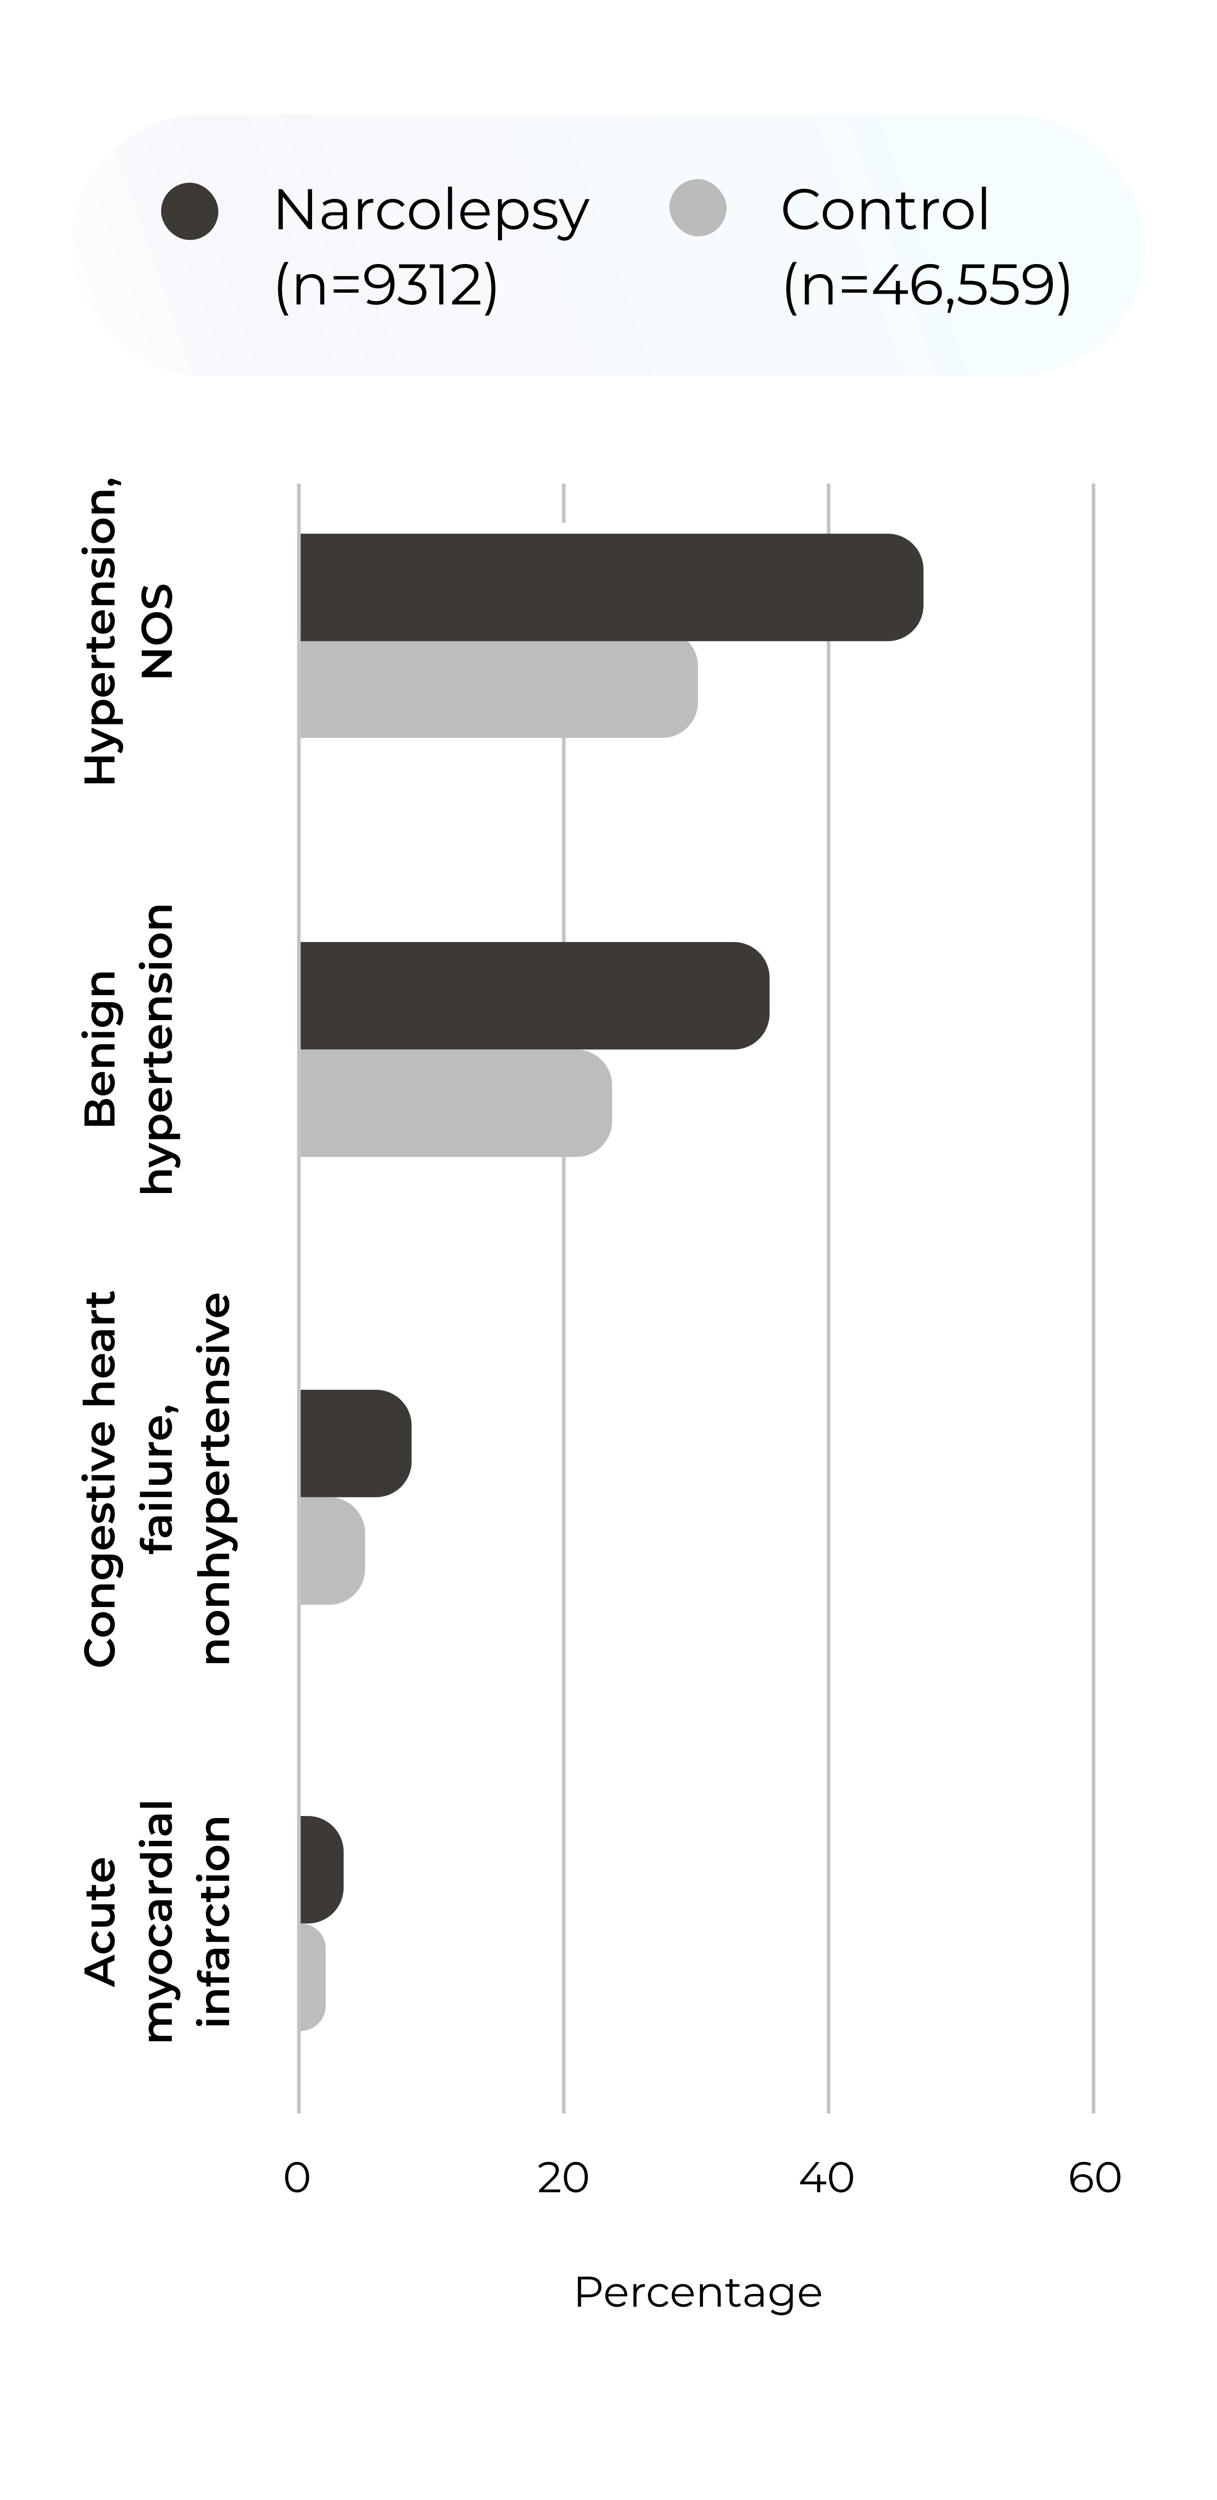<svg width="340" height="698" viewBox="0 0 340 698" fill="none" xmlns="http://www.w3.org/2000/svg">
<path d="M0 0H340V698H0V0Z" fill="white"/>
<rect x="83" y="590.023" width="455.023" height="1" transform="rotate(-90 83 590.023)" fill="#C4C4C4"/>
<rect x="157" y="590" width="267" height="1" transform="rotate(-90 157 590)" fill="#C4C4C4"/>
<rect x="157" y="263" width="57" height="1" transform="rotate(-90 157 263)" fill="#C4C4C4"/>
<rect x="157" y="146" width="11" height="1" transform="rotate(-90 157 146)" fill="#C4C4C4"/>
<rect x="231" y="590.023" width="455.023" height="1" transform="rotate(-90 231 590.023)" fill="#C4C4C4"/>
<rect x="305" y="590.023" width="455.023" height="1" transform="rotate(-90 305 590.023)" fill="#C4C4C4"/>
<rect x="20" y="32" width="300" height="73" rx="36.5" fill="url(#paint0_linear_11512_22985)"/>
<rect x="47" y="53" width="12" height="12" rx="6" fill="#3D3935" stroke="#3D3935" stroke-width="4"/>
<rect x="187" y="50" width="16" height="16" rx="8" fill="#7C7C7C" fill-opacity="0.5"/>
<path d="M87.184 52.8V64H86.208L79.008 54.912V64H77.824V52.8H78.8L86.016 61.888V52.8H87.184ZM93.544 55.52C94.642 55.52 95.485 55.797 96.072 56.352C96.658 56.896 96.952 57.707 96.952 58.784V64H95.864V62.688C95.608 63.125 95.229 63.467 94.728 63.712C94.237 63.957 93.65 64.08 92.968 64.08C92.029 64.08 91.282 63.856 90.728 63.408C90.173 62.96 89.896 62.368 89.896 61.632C89.896 60.917 90.152 60.341 90.664 59.904C91.186 59.467 92.013 59.248 93.144 59.248H95.816V58.736C95.816 58.011 95.613 57.461 95.208 57.088C94.802 56.704 94.21 56.512 93.432 56.512C92.898 56.512 92.386 56.603 91.896 56.784C91.405 56.955 90.984 57.195 90.632 57.504L90.12 56.656C90.546 56.293 91.058 56.016 91.656 55.824C92.253 55.621 92.882 55.52 93.544 55.52ZM93.144 63.184C93.784 63.184 94.333 63.04 94.792 62.752C95.25 62.453 95.592 62.027 95.816 61.472V60.096H93.176C91.736 60.096 91.016 60.597 91.016 61.6C91.016 62.091 91.202 62.48 91.576 62.768C91.949 63.045 92.472 63.184 93.144 63.184ZM101.125 57.232C101.392 56.667 101.786 56.24 102.309 55.952C102.842 55.664 103.498 55.52 104.277 55.52V56.624L104.005 56.608C103.12 56.608 102.426 56.88 101.925 57.424C101.424 57.968 101.173 58.731 101.173 59.712V64H100.037V55.584H101.125V57.232ZM109.744 64.08C108.912 64.08 108.165 63.899 107.504 63.536C106.853 63.173 106.341 62.667 105.968 62.016C105.595 61.355 105.408 60.613 105.408 59.792C105.408 58.971 105.595 58.235 105.968 57.584C106.341 56.933 106.853 56.427 107.504 56.064C108.165 55.701 108.912 55.52 109.744 55.52C110.469 55.52 111.115 55.664 111.68 55.952C112.256 56.229 112.709 56.64 113.04 57.184L112.192 57.76C111.915 57.344 111.563 57.035 111.136 56.832C110.709 56.619 110.245 56.512 109.744 56.512C109.136 56.512 108.587 56.651 108.096 56.928C107.616 57.195 107.237 57.579 106.96 58.08C106.693 58.581 106.56 59.152 106.56 59.792C106.56 60.443 106.693 61.019 106.96 61.52C107.237 62.011 107.616 62.395 108.096 62.672C108.587 62.939 109.136 63.072 109.744 63.072C110.245 63.072 110.709 62.971 111.136 62.768C111.563 62.565 111.915 62.256 112.192 61.84L113.04 62.416C112.709 62.96 112.256 63.376 111.68 63.664C111.104 63.941 110.459 64.08 109.744 64.08ZM118.571 64.08C117.76 64.08 117.03 63.899 116.379 63.536C115.728 63.163 115.216 62.651 114.843 62C114.47 61.349 114.283 60.613 114.283 59.792C114.283 58.971 114.47 58.235 114.843 57.584C115.216 56.933 115.728 56.427 116.379 56.064C117.03 55.701 117.76 55.52 118.571 55.52C119.382 55.52 120.112 55.701 120.763 56.064C121.414 56.427 121.92 56.933 122.283 57.584C122.656 58.235 122.843 58.971 122.843 59.792C122.843 60.613 122.656 61.349 122.283 62C121.92 62.651 121.414 63.163 120.763 63.536C120.112 63.899 119.382 64.08 118.571 64.08ZM118.571 63.072C119.168 63.072 119.702 62.939 120.171 62.672C120.651 62.395 121.024 62.005 121.291 61.504C121.558 61.003 121.691 60.432 121.691 59.792C121.691 59.152 121.558 58.581 121.291 58.08C121.024 57.579 120.651 57.195 120.171 56.928C119.702 56.651 119.168 56.512 118.571 56.512C117.974 56.512 117.435 56.651 116.955 56.928C116.486 57.195 116.112 57.579 115.835 58.08C115.568 58.581 115.435 59.152 115.435 59.792C115.435 60.432 115.568 61.003 115.835 61.504C116.112 62.005 116.486 62.395 116.955 62.672C117.435 62.939 117.974 63.072 118.571 63.072ZM125.162 52.128H126.298V64H125.162V52.128ZM136.787 60.144H129.747C129.811 61.019 130.147 61.728 130.755 62.272C131.363 62.805 132.131 63.072 133.059 63.072C133.582 63.072 134.062 62.981 134.499 62.8C134.936 62.608 135.315 62.331 135.635 61.968L136.275 62.704C135.902 63.152 135.432 63.493 134.867 63.728C134.312 63.963 133.699 64.08 133.027 64.08C132.163 64.08 131.395 63.899 130.723 63.536C130.062 63.163 129.544 62.651 129.171 62C128.798 61.349 128.611 60.613 128.611 59.792C128.611 58.971 128.787 58.235 129.139 57.584C129.502 56.933 129.992 56.427 130.611 56.064C131.24 55.701 131.944 55.52 132.723 55.52C133.502 55.52 134.2 55.701 134.819 56.064C135.438 56.427 135.923 56.933 136.275 57.584C136.627 58.224 136.803 58.96 136.803 59.792L136.787 60.144ZM132.723 56.496C131.912 56.496 131.23 56.757 130.675 57.28C130.131 57.792 129.822 58.464 129.747 59.296H135.715C135.64 58.464 135.326 57.792 134.771 57.28C134.227 56.757 133.544 56.496 132.723 56.496ZM143.451 55.52C144.241 55.52 144.955 55.701 145.595 56.064C146.235 56.416 146.737 56.917 147.099 57.568C147.462 58.219 147.643 58.96 147.643 59.792C147.643 60.635 147.462 61.381 147.099 62.032C146.737 62.683 146.235 63.189 145.595 63.552C144.966 63.904 144.251 64.08 143.451 64.08C142.769 64.08 142.15 63.941 141.595 63.664C141.051 63.376 140.603 62.96 140.251 62.416V67.104H139.115V55.584H140.203V57.248C140.545 56.693 140.993 56.267 141.547 55.968C142.113 55.669 142.747 55.52 143.451 55.52ZM143.371 63.072C143.958 63.072 144.491 62.939 144.971 62.672C145.451 62.395 145.825 62.005 146.091 61.504C146.369 61.003 146.507 60.432 146.507 59.792C146.507 59.152 146.369 58.587 146.091 58.096C145.825 57.595 145.451 57.205 144.971 56.928C144.491 56.651 143.958 56.512 143.371 56.512C142.774 56.512 142.235 56.651 141.755 56.928C141.286 57.205 140.913 57.595 140.635 58.096C140.369 58.587 140.235 59.152 140.235 59.792C140.235 60.432 140.369 61.003 140.635 61.504C140.913 62.005 141.286 62.395 141.755 62.672C142.235 62.939 142.774 63.072 143.371 63.072ZM152.215 64.08C151.532 64.08 150.876 63.984 150.247 63.792C149.628 63.589 149.143 63.339 148.791 63.04L149.303 62.144C149.655 62.421 150.098 62.651 150.631 62.832C151.164 63.003 151.719 63.088 152.295 63.088C153.063 63.088 153.628 62.971 153.991 62.736C154.364 62.491 154.551 62.149 154.551 61.712C154.551 61.403 154.45 61.163 154.247 60.992C154.044 60.811 153.788 60.677 153.479 60.592C153.17 60.496 152.759 60.405 152.247 60.32C151.564 60.192 151.015 60.064 150.599 59.936C150.183 59.797 149.826 59.568 149.527 59.248C149.239 58.928 149.095 58.485 149.095 57.92C149.095 57.216 149.388 56.64 149.975 56.192C150.562 55.744 151.378 55.52 152.423 55.52C152.967 55.52 153.511 55.595 154.055 55.744C154.599 55.883 155.047 56.069 155.399 56.304L154.903 57.216C154.21 56.736 153.383 56.496 152.423 56.496C151.698 56.496 151.148 56.624 150.775 56.88C150.412 57.136 150.231 57.472 150.231 57.888C150.231 58.208 150.332 58.464 150.535 58.656C150.748 58.848 151.01 58.992 151.319 59.088C151.628 59.173 152.055 59.264 152.599 59.36C153.271 59.488 153.81 59.616 154.215 59.744C154.62 59.872 154.967 60.091 155.255 60.4C155.543 60.709 155.687 61.136 155.687 61.68C155.687 62.416 155.378 63.003 154.759 63.44C154.151 63.867 153.303 64.08 152.215 64.08ZM164.703 55.584L160.495 65.008C160.154 65.797 159.759 66.357 159.311 66.688C158.863 67.019 158.324 67.184 157.695 67.184C157.29 67.184 156.911 67.12 156.559 66.992C156.207 66.864 155.903 66.672 155.647 66.416L156.175 65.568C156.602 65.995 157.114 66.208 157.711 66.208C158.095 66.208 158.42 66.101 158.687 65.888C158.964 65.675 159.22 65.312 159.455 64.8L159.823 63.984L156.063 55.584H157.247L160.415 62.736L163.583 55.584H164.703ZM79.52 88.104C78.923 87.123 78.464 85.997 78.144 84.728C77.824 83.448 77.664 82.077 77.664 80.616C77.664 79.155 77.824 77.784 78.144 76.504C78.464 75.213 78.923 74.088 79.52 73.128H80.608C79.979 74.205 79.515 75.363 79.216 76.6C78.928 77.837 78.784 79.176 78.784 80.616C78.784 82.056 78.928 83.395 79.216 84.632C79.515 85.869 79.979 87.027 80.608 88.104H79.52ZM87.138 76.52C88.194 76.52 89.031 76.829 89.65 77.448C90.279 78.056 90.594 78.947 90.594 80.12V85H89.458V80.232C89.458 79.357 89.239 78.691 88.802 78.232C88.364 77.773 87.74 77.544 86.93 77.544C86.023 77.544 85.303 77.816 84.77 78.36C84.247 78.893 83.986 79.635 83.986 80.584V85H82.85V76.584H83.938V78.136C84.247 77.624 84.674 77.229 85.218 76.952C85.772 76.664 86.412 76.52 87.138 76.52ZM93.214 77.08H100.174V78.024H93.214V77.08ZM93.214 80.776H100.174V81.72H93.214V80.776ZM105.617 73.704C107.1 73.704 108.236 74.195 109.025 75.176C109.814 76.147 110.209 77.523 110.209 79.304C110.209 80.552 109.996 81.608 109.569 82.472C109.142 83.336 108.545 83.992 107.777 84.44C107.009 84.877 106.113 85.096 105.089 85.096C103.98 85.096 103.094 84.893 102.433 84.488L102.897 83.56C103.43 83.912 104.156 84.088 105.073 84.088C106.31 84.088 107.281 83.699 107.985 82.92C108.689 82.131 109.041 80.989 109.041 79.496C109.041 79.219 109.025 78.915 108.993 78.584C108.716 79.192 108.273 79.667 107.665 80.008C107.057 80.339 106.358 80.504 105.569 80.504C104.833 80.504 104.177 80.365 103.601 80.088C103.036 79.811 102.593 79.421 102.273 78.92C101.953 78.408 101.793 77.816 101.793 77.144C101.793 76.461 101.958 75.859 102.289 75.336C102.62 74.813 103.073 74.413 103.649 74.136C104.236 73.848 104.892 73.704 105.617 73.704ZM105.745 79.528C106.31 79.528 106.806 79.421 107.233 79.208C107.67 78.995 108.012 78.701 108.257 78.328C108.502 77.955 108.625 77.539 108.625 77.08C108.625 76.653 108.508 76.259 108.273 75.896C108.049 75.533 107.713 75.24 107.265 75.016C106.817 74.792 106.284 74.68 105.665 74.68C104.854 74.68 104.193 74.904 103.681 75.352C103.18 75.789 102.929 76.376 102.929 77.112C102.929 77.848 103.18 78.435 103.681 78.872C104.193 79.309 104.881 79.528 105.745 79.528ZM115.531 78.6C116.704 78.664 117.595 78.984 118.203 79.56C118.821 80.125 119.131 80.867 119.131 81.784C119.131 82.424 118.976 82.995 118.667 83.496C118.357 83.987 117.899 84.376 117.291 84.664C116.683 84.952 115.941 85.096 115.067 85.096C114.256 85.096 113.488 84.968 112.763 84.712C112.048 84.445 111.472 84.093 111.035 83.656L111.595 82.744C111.968 83.128 112.464 83.443 113.083 83.688C113.701 83.923 114.363 84.04 115.067 84.04C115.984 84.04 116.693 83.843 117.195 83.448C117.696 83.043 117.947 82.488 117.947 81.784C117.947 81.091 117.696 80.547 117.195 80.152C116.693 79.757 115.936 79.56 114.923 79.56H114.123V78.712L117.227 74.824H111.499V73.8H118.699V74.616L115.531 78.6ZM123.858 73.8V85H122.706V74.824H120.066V73.8H123.858ZM134.183 83.976V85H126.327V84.184L130.983 79.624C131.57 79.048 131.964 78.552 132.167 78.136C132.38 77.709 132.487 77.283 132.487 76.856C132.487 76.195 132.258 75.683 131.799 75.32C131.351 74.947 130.706 74.76 129.863 74.76C128.551 74.76 127.532 75.176 126.807 76.008L125.991 75.304C126.428 74.792 126.983 74.397 127.655 74.12C128.338 73.843 129.106 73.704 129.959 73.704C131.1 73.704 132.002 73.976 132.663 74.52C133.335 75.053 133.671 75.789 133.671 76.728C133.671 77.304 133.543 77.859 133.287 78.392C133.031 78.925 132.546 79.539 131.831 80.232L128.023 83.976H134.183ZM135.437 88.104C136.066 87.027 136.53 85.875 136.829 84.648C137.128 83.411 137.277 82.067 137.277 80.616C137.277 79.165 137.128 77.827 136.829 76.6C136.53 75.363 136.066 74.205 135.437 73.128H136.525C137.122 74.088 137.581 75.213 137.901 76.504C138.232 77.784 138.397 79.155 138.397 80.616C138.397 82.077 138.237 83.448 137.917 84.728C137.597 86.008 137.133 87.133 136.525 88.104H135.437Z" fill="black"/>
<path d="M224.688 64.096C223.579 64.096 222.576 63.851 221.68 63.36C220.795 62.869 220.096 62.192 219.584 61.328C219.083 60.453 218.832 59.477 218.832 58.4C218.832 57.323 219.083 56.352 219.584 55.488C220.096 54.613 220.8 53.931 221.696 53.44C222.592 52.949 223.595 52.704 224.704 52.704C225.536 52.704 226.304 52.843 227.008 53.12C227.712 53.397 228.309 53.803 228.8 54.336L228.048 55.088C227.173 54.203 226.069 53.76 224.736 53.76C223.851 53.76 223.045 53.963 222.32 54.368C221.595 54.773 221.024 55.328 220.608 56.032C220.203 56.736 220 57.525 220 58.4C220 59.275 220.203 60.064 220.608 60.768C221.024 61.472 221.595 62.027 222.32 62.432C223.045 62.837 223.851 63.04 224.736 63.04C226.08 63.04 227.184 62.592 228.048 61.696L228.8 62.448C228.309 62.981 227.707 63.392 226.992 63.68C226.288 63.957 225.52 64.096 224.688 64.096ZM234.149 64.08C233.338 64.08 232.608 63.899 231.957 63.536C231.306 63.163 230.794 62.651 230.421 62C230.048 61.349 229.861 60.613 229.861 59.792C229.861 58.971 230.048 58.235 230.421 57.584C230.794 56.933 231.306 56.427 231.957 56.064C232.608 55.701 233.338 55.52 234.149 55.52C234.96 55.52 235.69 55.701 236.341 56.064C236.992 56.427 237.498 56.933 237.861 57.584C238.234 58.235 238.421 58.971 238.421 59.792C238.421 60.613 238.234 61.349 237.861 62C237.498 62.651 236.992 63.163 236.341 63.536C235.69 63.899 234.96 64.08 234.149 64.08ZM234.149 63.072C234.746 63.072 235.28 62.939 235.749 62.672C236.229 62.395 236.602 62.005 236.869 61.504C237.136 61.003 237.269 60.432 237.269 59.792C237.269 59.152 237.136 58.581 236.869 58.08C236.602 57.579 236.229 57.195 235.749 56.928C235.28 56.651 234.746 56.512 234.149 56.512C233.552 56.512 233.013 56.651 232.533 56.928C232.064 57.195 231.69 57.579 231.413 58.08C231.146 58.581 231.013 59.152 231.013 59.792C231.013 60.432 231.146 61.003 231.413 61.504C231.69 62.005 232.064 62.395 232.533 62.672C233.013 62.939 233.552 63.072 234.149 63.072ZM245.028 55.52C246.084 55.52 246.922 55.829 247.54 56.448C248.17 57.056 248.484 57.947 248.484 59.12V64H247.348V59.232C247.348 58.357 247.13 57.691 246.692 57.232C246.255 56.773 245.631 56.544 244.82 56.544C243.914 56.544 243.194 56.816 242.66 57.36C242.138 57.893 241.876 58.635 241.876 59.584V64H240.74V55.584H241.828V57.136C242.138 56.624 242.564 56.229 243.108 55.952C243.663 55.664 244.303 55.52 245.028 55.52ZM256 63.488C255.787 63.68 255.52 63.829 255.2 63.936C254.891 64.032 254.566 64.08 254.224 64.08C253.435 64.08 252.827 63.867 252.4 63.44C251.974 63.013 251.76 62.411 251.76 61.632V56.544H250.256V55.584H251.76V53.744H252.896V55.584H255.456V56.544H252.896V61.568C252.896 62.069 253.019 62.453 253.264 62.72C253.52 62.976 253.883 63.104 254.352 63.104C254.587 63.104 254.811 63.067 255.024 62.992C255.248 62.917 255.44 62.811 255.6 62.672L256 63.488ZM259.156 57.232C259.423 56.667 259.818 56.24 260.34 55.952C260.874 55.664 261.53 55.52 262.308 55.52V56.624L262.036 56.608C261.151 56.608 260.458 56.88 259.956 57.424C259.455 57.968 259.204 58.731 259.204 59.712V64H258.068V55.584H259.156V57.232ZM267.727 64.08C266.916 64.08 266.186 63.899 265.535 63.536C264.884 63.163 264.372 62.651 263.999 62C263.626 61.349 263.439 60.613 263.439 59.792C263.439 58.971 263.626 58.235 263.999 57.584C264.372 56.933 264.884 56.427 265.535 56.064C266.186 55.701 266.916 55.52 267.727 55.52C268.538 55.52 269.268 55.701 269.919 56.064C270.57 56.427 271.076 56.933 271.439 57.584C271.812 58.235 271.999 58.971 271.999 59.792C271.999 60.613 271.812 61.349 271.439 62C271.076 62.651 270.57 63.163 269.919 63.536C269.268 63.899 268.538 64.08 267.727 64.08ZM267.727 63.072C268.324 63.072 268.858 62.939 269.327 62.672C269.807 62.395 270.18 62.005 270.447 61.504C270.714 61.003 270.847 60.432 270.847 59.792C270.847 59.152 270.714 58.581 270.447 58.08C270.18 57.579 269.807 57.195 269.327 56.928C268.858 56.651 268.324 56.512 267.727 56.512C267.13 56.512 266.591 56.651 266.111 56.928C265.642 57.195 265.268 57.579 264.991 58.08C264.724 58.581 264.591 59.152 264.591 59.792C264.591 60.432 264.724 61.003 264.991 61.504C265.268 62.005 265.642 62.395 266.111 62.672C266.591 62.939 267.13 63.072 267.727 63.072ZM274.318 52.128H275.454V64H274.318V52.128ZM221.52 88.104C220.923 87.123 220.464 85.997 220.144 84.728C219.824 83.448 219.664 82.077 219.664 80.616C219.664 79.155 219.824 77.784 220.144 76.504C220.464 75.213 220.923 74.088 221.52 73.128H222.608C221.979 74.205 221.515 75.363 221.216 76.6C220.928 77.837 220.784 79.176 220.784 80.616C220.784 82.056 220.928 83.395 221.216 84.632C221.515 85.869 221.979 87.027 222.608 88.104H221.52ZM229.138 76.52C230.194 76.52 231.031 76.829 231.65 77.448C232.279 78.056 232.594 78.947 232.594 80.12V85H231.458V80.232C231.458 79.357 231.239 78.691 230.802 78.232C230.364 77.773 229.74 77.544 228.93 77.544C228.023 77.544 227.303 77.816 226.77 78.36C226.247 78.893 225.986 79.635 225.986 80.584V85H224.85V76.584H225.938V78.136C226.247 77.624 226.674 77.229 227.218 76.952C227.772 76.664 228.412 76.52 229.138 76.52ZM235.214 77.08H242.174V78.024H235.214V77.08ZM235.214 80.776H242.174V81.72H235.214V80.776ZM253.649 82.056H251.409V85H250.257V82.056H243.937V81.224L249.873 73.8H251.153L245.425 81.032H250.289V78.44H251.409V81.032H253.649V82.056ZM259.347 78.296C260.083 78.296 260.734 78.435 261.299 78.712C261.875 78.989 262.323 79.384 262.643 79.896C262.963 80.397 263.123 80.984 263.123 81.656C263.123 82.339 262.958 82.941 262.627 83.464C262.296 83.987 261.838 84.392 261.251 84.68C260.675 84.957 260.024 85.096 259.299 85.096C257.816 85.096 256.68 84.611 255.891 83.64C255.102 82.659 254.707 81.277 254.707 79.496C254.707 78.248 254.92 77.192 255.347 76.328C255.774 75.464 256.371 74.813 257.139 74.376C257.907 73.928 258.803 73.704 259.827 73.704C260.936 73.704 261.822 73.907 262.483 74.312L262.019 75.24C261.486 74.888 260.76 74.712 259.843 74.712C258.606 74.712 257.635 75.107 256.931 75.896C256.227 76.675 255.875 77.811 255.875 79.304C255.875 79.571 255.891 79.875 255.923 80.216C256.2 79.608 256.643 79.139 257.251 78.808C257.859 78.467 258.558 78.296 259.347 78.296ZM259.251 84.12C260.062 84.12 260.718 83.901 261.219 83.464C261.731 83.016 261.987 82.424 261.987 81.688C261.987 80.952 261.731 80.365 261.219 79.928C260.718 79.491 260.035 79.272 259.171 79.272C258.606 79.272 258.104 79.379 257.667 79.592C257.24 79.805 256.904 80.099 256.659 80.472C256.414 80.845 256.291 81.261 256.291 81.72C256.291 82.147 256.403 82.541 256.627 82.904C256.862 83.267 257.203 83.56 257.651 83.784C258.099 84.008 258.632 84.12 259.251 84.12ZM265.493 83.336C265.739 83.336 265.941 83.421 266.101 83.592C266.261 83.752 266.341 83.955 266.341 84.2C266.341 84.328 266.32 84.467 266.277 84.616C266.245 84.765 266.192 84.936 266.117 85.128L265.445 87.336H264.677L265.221 85.016C265.051 84.963 264.912 84.867 264.805 84.728C264.699 84.579 264.645 84.403 264.645 84.2C264.645 83.955 264.725 83.752 264.885 83.592C265.045 83.421 265.248 83.336 265.493 83.336ZM270.948 78.392C272.569 78.392 273.748 78.685 274.484 79.272C275.231 79.848 275.604 80.659 275.604 81.704C275.604 82.355 275.449 82.936 275.14 83.448C274.841 83.96 274.388 84.365 273.78 84.664C273.172 84.952 272.425 85.096 271.54 85.096C270.74 85.096 269.977 84.968 269.252 84.712C268.537 84.445 267.961 84.093 267.524 83.656L268.084 82.744C268.457 83.128 268.948 83.443 269.556 83.688C270.164 83.923 270.82 84.04 271.524 84.04C272.452 84.04 273.167 83.832 273.668 83.416C274.18 83 274.436 82.445 274.436 81.752C274.436 80.984 274.148 80.403 273.572 80.008C273.007 79.613 272.047 79.416 270.692 79.416H268.308L268.884 73.8H275.012V74.824H269.892L269.508 78.392H270.948ZM279.932 78.392C281.554 78.392 282.732 78.685 283.468 79.272C284.215 79.848 284.588 80.659 284.588 81.704C284.588 82.355 284.434 82.936 284.124 83.448C283.826 83.96 283.372 84.365 282.764 84.664C282.156 84.952 281.41 85.096 280.524 85.096C279.724 85.096 278.962 84.968 278.236 84.712C277.522 84.445 276.946 84.093 276.508 83.656L277.068 82.744C277.442 83.128 277.932 83.443 278.54 83.688C279.148 83.923 279.804 84.04 280.508 84.04C281.436 84.04 282.151 83.832 282.652 83.416C283.164 83 283.42 82.445 283.42 81.752C283.42 80.984 283.132 80.403 282.556 80.008C281.991 79.613 281.031 79.416 279.676 79.416H277.292L277.868 73.8H283.996V74.824H278.876L278.492 78.392H279.932ZM289.539 73.704C291.021 73.704 292.157 74.195 292.947 75.176C293.736 76.147 294.131 77.523 294.131 79.304C294.131 80.552 293.917 81.608 293.491 82.472C293.064 83.336 292.467 83.992 291.699 84.44C290.931 84.877 290.035 85.096 289.011 85.096C287.901 85.096 287.016 84.893 286.355 84.488L286.819 83.56C287.352 83.912 288.077 84.088 288.995 84.088C290.232 84.088 291.203 83.699 291.907 82.92C292.611 82.131 292.963 80.989 292.963 79.496C292.963 79.219 292.947 78.915 292.915 78.584C292.637 79.192 292.195 79.667 291.587 80.008C290.979 80.339 290.28 80.504 289.491 80.504C288.755 80.504 288.099 80.365 287.523 80.088C286.957 79.811 286.515 79.421 286.195 78.92C285.875 78.408 285.715 77.816 285.715 77.144C285.715 76.461 285.88 75.859 286.211 75.336C286.541 74.813 286.995 74.413 287.571 74.136C288.157 73.848 288.813 73.704 289.539 73.704ZM289.667 79.528C290.232 79.528 290.728 79.421 291.155 79.208C291.592 78.995 291.933 78.701 292.179 78.328C292.424 77.955 292.547 77.539 292.547 77.08C292.547 76.653 292.429 76.259 292.195 75.896C291.971 75.533 291.635 75.24 291.187 75.016C290.739 74.792 290.205 74.68 289.587 74.68C288.776 74.68 288.115 74.904 287.603 75.352C287.101 75.789 286.851 76.376 286.851 77.112C286.851 77.848 287.101 78.435 287.603 78.872C288.115 79.309 288.803 79.528 289.667 79.528ZM295.609 88.104C296.238 87.027 296.702 85.875 297.001 84.648C297.299 83.411 297.449 82.067 297.449 80.616C297.449 79.165 297.299 77.827 297.001 76.6C296.702 75.363 296.238 74.205 295.609 73.128H296.697C297.294 74.088 297.753 75.213 298.073 76.504C298.403 77.784 298.569 79.155 298.569 80.616C298.569 82.077 298.409 83.448 298.089 84.728C297.769 86.008 297.305 87.133 296.697 88.104H295.609Z" fill="black"/>
<path d="M205 263C210.523 263 215 267.477 215 273L215 283C215 288.523 210.523 293 205 293L84 293L84 263L205 263Z" fill="#3D3935"/>
<path d="M105 388C110.523 388 115 392.477 115 398L115 408C115 413.523 110.523 418 105 418L84 418L84 388L105 388Z" fill="#3D3935"/>
<path d="M86 507C91.523 507 96 511.477 96 517L96 527C96 532.523 91.523 537 86 537L84 537L84 507L86 507Z" fill="#3D3935"/>
<path d="M185 176C190.523 176 195 180.477 195 186L195 196C195 201.523 190.523 206 185 206L84 206L84 176L185 176Z" fill="#7C7C7C" fill-opacity="0.5"/>
<path d="M248 149C253.523 149 258 153.477 258 159L258 169C258 174.523 253.523 179 248 179L84 179L84 149L248 149Z" fill="#3D3935"/>
<path d="M161 293C166.523 293 171 297.477 171 303L171 313C171 318.523 166.523 323 161 323L84 323L84 293L161 293Z" fill="#7C7C7C" fill-opacity="0.5"/>
<path d="M92 418C97.523 418 102 422.477 102 428L102 438C102 443.523 97.523 448 92 448L84 448L84 418L92 418Z" fill="#7C7C7C" fill-opacity="0.5"/>
<path d="M84 537C87.866 537 91 540.134 91 544L91 560C91 563.866 87.866 567 84 567L84 537Z" fill="#7C7C7C" fill-opacity="0.5"/>
<path d="M82.999 612.095C82.351 612.095 81.771 611.923 81.259 611.579C80.755 611.235 80.359 610.743 80.071 610.103C79.791 609.455 79.651 608.695 79.651 607.823C79.651 606.951 79.791 606.195 80.071 605.555C80.359 604.907 80.755 604.411 81.259 604.067C81.771 603.723 82.351 603.551 82.999 603.551C83.647 603.551 84.223 603.723 84.727 604.067C85.239 604.411 85.639 604.907 85.927 605.555C86.215 606.195 86.359 606.951 86.359 607.823C86.359 608.695 86.215 609.455 85.927 610.103C85.639 610.743 85.239 611.235 84.727 611.579C84.223 611.923 83.647 612.095 82.999 612.095ZM82.999 611.303C83.487 611.303 83.915 611.167 84.283 610.895C84.659 610.623 84.951 610.227 85.159 609.707C85.367 609.187 85.471 608.559 85.471 607.823C85.471 607.087 85.367 606.459 85.159 605.939C84.951 605.419 84.659 605.023 84.283 604.751C83.915 604.479 83.487 604.343 82.999 604.343C82.511 604.343 82.079 604.479 81.703 604.751C81.335 605.023 81.047 605.419 80.839 605.939C80.631 606.459 80.527 607.087 80.527 607.823C80.527 608.559 80.631 609.187 80.839 609.707C81.047 610.227 81.335 610.623 81.703 610.895C82.079 611.167 82.511 611.303 82.999 611.303Z" fill="black"/>
<path d="M156.501 611.255L156.501 612.023L150.609 612.023L150.609 611.411L154.101 607.991C154.541 607.559 154.837 607.187 154.989 606.875C155.149 606.555 155.229 606.235 155.229 605.915C155.229 605.419 155.057 605.035 154.713 604.763C154.377 604.483 153.893 604.343 153.261 604.343C152.277 604.343 151.513 604.655 150.969 605.279L150.357 604.751C150.685 604.367 151.101 604.071 151.605 603.863C152.117 603.655 152.693 603.551 153.333 603.551C154.189 603.551 154.865 603.755 155.361 604.163C155.865 604.563 156.117 605.115 156.117 605.819C156.117 606.251 156.021 606.667 155.829 607.067C155.637 607.467 155.273 607.927 154.737 608.447L151.881 611.255L156.501 611.255ZM160.886 612.095C160.238 612.095 159.658 611.923 159.146 611.579C158.642 611.235 158.246 610.743 157.958 610.103C157.678 609.455 157.538 608.695 157.538 607.823C157.538 606.951 157.678 606.195 157.958 605.555C158.246 604.907 158.642 604.411 159.146 604.067C159.658 603.723 160.238 603.551 160.886 603.551C161.534 603.551 162.11 603.723 162.614 604.067C163.126 604.411 163.526 604.907 163.814 605.555C164.102 606.195 164.246 606.951 164.246 607.823C164.246 608.695 164.102 609.455 163.814 610.103C163.526 610.743 163.126 611.235 162.614 611.579C162.11 611.923 161.534 612.095 160.886 612.095ZM160.886 611.303C161.374 611.303 161.802 611.167 162.17 610.895C162.546 610.623 162.838 610.227 163.046 609.707C163.254 609.187 163.358 608.559 163.358 607.823C163.358 607.087 163.254 606.459 163.046 605.939C162.838 605.419 162.546 605.023 162.17 604.751C161.802 604.479 161.374 604.343 160.886 604.343C160.398 604.343 159.966 604.479 159.59 604.751C159.222 605.023 158.934 605.419 158.726 605.939C158.518 606.459 158.414 607.087 158.414 607.823C158.414 608.559 158.518 609.187 158.726 609.707C158.934 610.227 159.222 610.623 159.59 610.895C159.966 611.167 160.398 611.303 160.886 611.303Z" fill="black"/>
<path d="M230.825 609.815L229.145 609.815L229.145 612.023L228.281 612.023L228.281 609.815L223.541 609.815L223.541 609.191L227.993 603.623L228.953 603.623L224.657 609.047L228.305 609.047L228.305 607.103L229.145 607.103L229.145 609.047L230.825 609.047L230.825 609.815ZM234.966 612.095C234.318 612.095 233.738 611.923 233.226 611.579C232.722 611.235 232.326 610.743 232.038 610.103C231.758 609.455 231.618 608.695 231.618 607.823C231.618 606.951 231.758 606.195 232.038 605.555C232.326 604.907 232.722 604.411 233.226 604.067C233.738 603.723 234.318 603.551 234.966 603.551C235.614 603.551 236.19 603.723 236.694 604.067C237.206 604.411 237.606 604.907 237.894 605.555C238.182 606.195 238.326 606.951 238.326 607.823C238.326 608.695 238.182 609.455 237.894 610.103C237.606 610.743 237.206 611.235 236.694 611.579C236.19 611.923 235.614 612.095 234.966 612.095ZM234.966 611.303C235.454 611.303 235.882 611.167 236.25 610.895C236.626 610.623 236.918 610.227 237.126 609.707C237.334 609.187 237.438 608.559 237.438 607.823C237.438 607.087 237.334 606.459 237.126 605.939C236.918 605.419 236.626 605.023 236.25 604.751C235.882 604.479 235.454 604.343 234.966 604.343C234.478 604.343 234.046 604.479 233.67 604.751C233.302 605.023 233.014 605.419 232.806 605.939C232.598 606.459 232.494 607.087 232.494 607.823C232.494 608.559 232.598 609.187 232.806 609.707C233.014 610.227 233.302 610.623 233.67 610.895C234.046 611.167 234.478 611.303 234.966 611.303Z" fill="black"/>
<path d="M302.475 606.995C303.027 606.995 303.515 607.099 303.939 607.307C304.371 607.515 304.707 607.811 304.947 608.195C305.187 608.571 305.307 609.011 305.307 609.515C305.307 610.027 305.183 610.479 304.935 610.871C304.687 611.263 304.343 611.567 303.903 611.783C303.471 611.991 302.983 612.095 302.439 612.095C301.327 612.095 300.475 611.731 299.883 611.003C299.291 610.267 298.995 609.231 298.995 607.895C298.995 606.959 299.155 606.167 299.475 605.519C299.795 604.871 300.243 604.383 300.819 604.055C301.395 603.719 302.067 603.551 302.835 603.551C303.667 603.551 304.331 603.703 304.827 604.007L304.479 604.703C304.079 604.439 303.535 604.307 302.847 604.307C301.919 604.307 301.191 604.603 300.663 605.195C300.135 605.779 299.871 606.631 299.871 607.751C299.871 607.951 299.883 608.179 299.907 608.435C300.115 607.979 300.447 607.627 300.903 607.379C301.359 607.123 301.883 606.995 302.475 606.995ZM302.403 611.363C303.011 611.363 303.503 611.199 303.879 610.871C304.263 610.535 304.455 610.091 304.455 609.539C304.455 608.987 304.263 608.547 303.879 608.219C303.503 607.891 302.991 607.727 302.343 607.727C301.919 607.727 301.543 607.807 301.215 607.967C300.895 608.127 300.643 608.347 300.459 608.627C300.275 608.907 300.183 609.219 300.183 609.563C300.183 609.883 300.267 610.179 300.435 610.451C300.611 610.723 300.867 610.943 301.203 611.111C301.539 611.279 301.939 611.363 302.403 611.363ZM309.656 612.095C309.008 612.095 308.428 611.923 307.916 611.579C307.412 611.235 307.016 610.743 306.728 610.103C306.448 609.455 306.308 608.695 306.308 607.823C306.308 606.951 306.448 606.195 306.728 605.555C307.016 604.907 307.412 604.411 307.916 604.067C308.428 603.723 309.008 603.551 309.656 603.551C310.304 603.551 310.88 603.723 311.384 604.067C311.896 604.411 312.296 604.907 312.584 605.555C312.872 606.195 313.016 606.951 313.016 607.823C313.016 608.695 312.872 609.455 312.584 610.103C312.296 610.743 311.896 611.235 311.384 611.579C310.88 611.923 310.304 612.095 309.656 612.095ZM309.656 611.303C310.144 611.303 310.572 611.167 310.94 610.895C311.316 610.623 311.608 610.227 311.816 609.707C312.024 609.187 312.128 608.559 312.128 607.823C312.128 607.087 312.024 606.459 311.816 605.939C311.608 605.419 311.316 605.023 310.94 604.751C310.572 604.479 310.144 604.343 309.656 604.343C309.168 604.343 308.736 604.479 308.36 604.751C307.992 605.023 307.704 605.419 307.496 605.939C307.288 606.459 307.184 607.087 307.184 607.823C307.184 608.559 307.288 609.187 307.496 609.707C307.704 610.227 307.992 610.623 308.36 610.895C308.736 611.167 309.168 611.303 309.656 611.303Z" fill="black"/>
<path d="M164.596 635.6H161.452V644H162.34V641.348H164.596C166.732 641.348 168.028 640.268 168.028 638.48C168.028 636.68 166.732 635.6 164.596 635.6ZM164.572 640.568H162.34V636.368H164.572C166.252 636.368 167.14 637.136 167.14 638.48C167.14 639.8 166.252 640.568 164.572 640.568ZM175.241 640.844C175.241 638.948 173.957 637.64 172.181 637.64C170.405 637.64 169.097 638.972 169.097 640.844C169.097 642.716 170.441 644.06 172.409 644.06C173.405 644.06 174.281 643.7 174.845 643.028L174.365 642.476C173.885 643.028 173.201 643.304 172.433 643.304C171.053 643.304 170.045 642.428 169.949 641.108H175.229C175.229 641.012 175.241 640.916 175.241 640.844ZM172.181 638.372C173.417 638.372 174.317 639.236 174.425 640.472H169.949C170.057 639.236 170.957 638.372 172.181 638.372ZM177.791 638.924V637.688H176.975V644H177.827V640.784C177.827 639.296 178.631 638.456 179.951 638.456C180.011 638.456 180.083 638.468 180.155 638.468V637.64C178.991 637.64 178.187 638.084 177.791 638.924ZM184.255 644.06C185.323 644.06 186.223 643.628 186.727 642.812L186.091 642.38C185.659 643.016 184.987 643.304 184.255 643.304C182.875 643.304 181.867 642.332 181.867 640.844C181.867 639.368 182.875 638.384 184.255 638.384C184.987 638.384 185.659 638.684 186.091 639.32L186.727 638.888C186.223 638.06 185.323 637.64 184.255 637.64C182.371 637.64 181.003 638.96 181.003 640.844C181.003 642.728 182.371 644.06 184.255 644.06ZM193.803 640.844C193.803 638.948 192.519 637.64 190.743 637.64C188.967 637.64 187.659 638.972 187.659 640.844C187.659 642.716 189.003 644.06 190.971 644.06C191.967 644.06 192.843 643.7 193.407 643.028L192.927 642.476C192.447 643.028 191.763 643.304 190.995 643.304C189.615 643.304 188.607 642.428 188.511 641.108H193.791C193.791 641.012 193.803 640.916 193.803 640.844ZM190.743 638.372C191.979 638.372 192.879 639.236 192.987 640.472H188.511C188.619 639.236 189.519 638.372 190.743 638.372ZM198.754 637.64C197.662 637.64 196.81 638.084 196.354 638.852V637.688H195.538V644H196.39V640.688C196.39 639.248 197.242 638.408 198.598 638.408C199.798 638.408 200.494 639.092 200.494 640.424V644H201.346V640.34C201.346 638.528 200.29 637.64 198.754 637.64ZM206.683 643.004C206.443 643.22 206.095 643.328 205.747 643.328C205.039 643.328 204.655 642.92 204.655 642.176V638.408H206.575V637.688H204.655V636.308H203.803V637.688H202.675V638.408H203.803V642.224C203.803 643.388 204.463 644.06 205.651 644.06C206.143 644.06 206.647 643.916 206.983 643.616L206.683 643.004ZM210.742 637.64C209.746 637.64 208.81 637.952 208.174 638.492L208.558 639.128C209.074 638.672 209.842 638.384 210.658 638.384C211.834 638.384 212.446 638.972 212.446 640.052V640.436H210.442C208.63 640.436 208.006 641.252 208.006 642.224C208.006 643.316 208.882 644.06 210.31 644.06C211.354 644.06 212.098 643.664 212.482 643.016V644H213.298V640.088C213.298 638.456 212.374 637.64 210.742 637.64ZM210.442 643.388C209.434 643.388 208.846 642.932 208.846 642.2C208.846 641.552 209.242 641.072 210.466 641.072H212.446V642.104C212.11 642.932 211.402 643.388 210.442 643.388ZM220.663 637.688V638.9C220.135 638.072 219.223 637.64 218.167 637.64C216.367 637.64 214.999 638.876 214.999 640.688C214.999 642.5 216.367 643.76 218.167 643.76C219.199 643.76 220.099 643.34 220.627 642.536V643.34C220.627 644.9 219.895 645.632 218.299 645.632C217.327 645.632 216.415 645.308 215.815 644.768L215.383 645.416C216.043 646.04 217.171 646.388 218.323 646.388C220.411 646.388 221.479 645.404 221.479 643.232V637.688H220.663ZM218.251 643.004C216.859 643.004 215.863 642.056 215.863 640.688C215.863 639.32 216.859 638.384 218.251 638.384C219.643 638.384 220.651 639.32 220.651 640.688C220.651 642.056 219.643 643.004 218.251 643.004ZM229.37 640.844C229.37 638.948 228.086 637.64 226.31 637.64C224.534 637.64 223.226 638.972 223.226 640.844C223.226 642.716 224.57 644.06 226.538 644.06C227.534 644.06 228.41 643.7 228.974 643.028L228.494 642.476C228.014 643.028 227.33 643.304 226.562 643.304C225.182 643.304 224.174 642.428 224.078 641.108H229.358C229.358 641.012 229.37 640.916 229.37 640.844ZM226.31 638.372C227.546 638.372 228.446 639.236 228.554 640.472H224.078C224.186 639.236 225.086 638.372 226.31 638.372Z" fill="black"/>
<path d="M23.6 212.786L27.068 212.786L27.068 217.13L23.6 217.13L23.6 218.69L32 218.69L32 217.13L28.4 217.13L28.4 212.786L32 212.786L32 211.226L23.6 211.226L23.6 212.786ZM25.592 204.56L30.332 206.588L25.592 208.604L25.592 210.164L32.024 207.368L32.276 207.476C32.912 207.764 33.164 208.076 33.164 208.604C33.164 209.012 32.996 209.42 32.72 209.708L33.824 210.308C34.196 209.9 34.412 209.228 34.412 208.592C34.412 207.524 33.968 206.708 32.516 206.12L25.592 203.12L25.592 204.56ZM25.52 198.63C25.52 199.506 25.82 200.25 26.432 200.754L25.592 200.754L25.592 202.182L34.328 202.182L34.328 200.682L31.22 200.682C31.808 200.166 32.084 199.446 32.084 198.63C32.084 196.758 30.788 195.378 28.796 195.378C26.816 195.378 25.52 196.758 25.52 198.63ZM30.8 198.798C30.8 199.878 30.02 200.706 28.796 200.706C27.572 200.706 26.792 199.878 26.792 198.798C26.792 197.718 27.572 196.902 28.796 196.902C30.02 196.902 30.8 197.718 30.8 198.798ZM28.832 187.931C26.828 187.931 25.52 189.299 25.52 191.171C25.52 193.079 26.888 194.483 28.796 194.483C30.704 194.483 32.084 193.091 32.084 190.943C32.084 189.839 31.724 188.939 31.04 188.363L30.116 189.167C30.584 189.623 30.812 190.187 30.812 190.907C30.812 192.023 30.212 192.803 29.276 192.983L29.276 187.955C29.132 187.943 28.952 187.931 28.832 187.931ZM26.72 191.171C26.72 190.187 27.356 189.479 28.28 189.359L28.28 192.995C27.344 192.851 26.72 192.143 26.72 191.171ZM26.528 185.063L25.592 185.063L25.592 186.491L32 186.491L32 184.991L28.892 184.991C27.584 184.991 26.912 184.271 26.912 183.131C26.912 183.023 26.924 182.915 26.948 182.783L25.52 182.783C25.52 183.851 25.856 184.631 26.528 185.063ZM30.584 177.844C30.764 178.072 30.848 178.372 30.848 178.684C30.848 179.26 30.512 179.572 29.888 179.572L26.84 179.572L26.84 177.856L25.64 177.856L25.64 179.572L24.176 179.572L24.176 181.072L25.64 181.072L25.64 182.128L26.84 182.128L26.84 181.072L29.924 181.072C31.34 181.072 32.084 180.268 32.084 178.864C32.084 178.324 31.94 177.784 31.652 177.424L30.584 177.844ZM28.832 170.377C26.828 170.377 25.52 171.745 25.52 173.617C25.52 175.525 26.888 176.929 28.796 176.929C30.704 176.929 32.084 175.537 32.084 173.389C32.084 172.285 31.724 171.385 31.04 170.809L30.116 171.613C30.584 172.069 30.812 172.633 30.812 173.353C30.812 174.469 30.212 175.249 29.276 175.429L29.276 170.401C29.132 170.389 28.952 170.377 28.832 170.377ZM26.72 173.617C26.72 172.633 27.356 171.925 28.28 171.805L28.28 175.441C27.344 175.297 26.72 174.589 26.72 173.617ZM25.52 165.3C25.52 166.236 25.832 167.016 26.42 167.508L25.592 167.508L25.592 168.936L32 168.936L32 167.436L28.76 167.436C27.476 167.436 26.828 166.716 26.828 165.648C26.828 164.688 27.38 164.124 28.52 164.124L32 164.124L32 162.624L28.328 162.624C26.396 162.624 25.52 163.764 25.52 165.3ZM32.084 158.741C32.084 156.941 31.304 155.837 30.104 155.837C27.596 155.837 28.748 159.797 27.452 159.797C27.032 159.797 26.732 159.365 26.732 158.453C26.732 157.841 26.852 157.229 27.212 156.617L26.072 156.041C25.724 156.617 25.52 157.589 25.52 158.441C25.52 160.169 26.312 161.261 27.524 161.261C30.08 161.261 28.928 157.301 30.152 157.301C30.596 157.301 30.86 157.697 30.86 158.645C30.86 159.449 30.596 160.313 30.224 160.877L31.364 161.453C31.772 160.877 32.084 159.809 32.084 158.741ZM24.536 153.789C24.536 153.225 24.128 152.829 23.6 152.829C23.108 152.829 22.736 153.237 22.736 153.789C22.736 154.341 23.132 154.749 23.636 154.749C24.14 154.749 24.536 154.341 24.536 153.789ZM32 154.545L32 153.045L25.592 153.045L25.592 154.545L32 154.545ZM32.084 148.197C32.084 146.205 30.716 144.777 28.796 144.777C26.876 144.777 25.52 146.205 25.52 148.197C25.52 150.165 26.876 151.605 28.796 151.605C30.716 151.605 32.084 150.165 32.084 148.197ZM30.8 148.197C30.8 149.277 30.02 150.093 28.796 150.093C27.572 150.093 26.792 149.277 26.792 148.197C26.792 147.105 27.572 146.289 28.796 146.289C30.02 146.289 30.8 147.105 30.8 148.197ZM25.52 139.706C25.52 140.642 25.832 141.422 26.42 141.914L25.592 141.914L25.592 143.342L32 143.342L32 141.842L28.76 141.842C27.476 141.842 26.828 141.122 26.828 140.054C26.828 139.094 27.38 138.53 28.52 138.53L32 138.53L32 137.03L28.328 137.03C26.396 137.03 25.52 138.17 25.52 139.706ZM30.092 134.635C30.092 135.187 30.488 135.607 31.088 135.607C31.52 135.607 31.832 135.379 31.976 135.043L33.812 135.523L33.812 134.551L32.12 133.939C31.568 133.723 31.352 133.663 31.088 133.663C30.5 133.663 30.092 134.071 30.092 134.635ZM39.6 183.138L45.288 183.138L39.6 187.77L39.6 189.054L48 189.054L48 187.506L42.312 187.506L48 182.874L48 181.59L39.6 181.59L39.6 183.138ZM48.12 175.415C48.12 172.811 46.296 170.891 43.8 170.891C41.304 170.891 39.48 172.811 39.48 175.415C39.48 178.019 41.316 179.939 43.8 179.939C46.284 179.939 48.12 178.019 48.12 175.415ZM46.752 175.415C46.752 177.107 45.516 178.367 43.8 178.367C42.084 178.367 40.848 177.107 40.848 175.415C40.848 173.723 42.084 172.463 43.8 172.463C45.516 172.463 46.752 173.723 46.752 175.415ZM48.12 166.633C48.12 164.329 46.968 163.237 45.624 163.237C42.54 163.237 43.704 168.217 41.916 168.217C41.28 168.217 40.776 167.689 40.776 166.393C40.776 165.661 40.992 164.833 41.436 164.077L40.224 163.585C39.744 164.317 39.48 165.373 39.48 166.381C39.48 168.685 40.632 169.765 41.988 169.765C45.108 169.765 43.92 164.773 45.732 164.773C46.356 164.773 46.824 165.325 46.824 166.633C46.824 167.665 46.44 168.733 45.9 169.405L47.112 169.945C47.712 169.249 48.12 167.941 48.12 166.633Z" fill="black"/>
<path d="M27.632 308.332C27.284 307.684 26.648 307.252 25.784 307.252C24.452 307.252 23.6 308.332 23.6 310.348L23.6 314.284L32 314.284L32 310.108C32 307.948 31.16 306.82 29.72 306.82C28.628 306.82 27.92 307.432 27.632 308.332ZM24.824 310.516C24.824 309.436 25.208 308.824 25.988 308.824C26.756 308.824 27.14 309.436 27.14 310.516L27.14 312.724L24.824 312.724L24.824 310.516ZM30.776 310.204L30.776 312.724L28.352 312.724L28.352 310.204C28.352 309.028 28.724 308.392 29.564 308.392C30.404 308.392 30.776 309.028 30.776 310.204ZM28.832 299.275C26.828 299.275 25.52 300.643 25.52 302.515C25.52 304.423 26.888 305.827 28.796 305.827C30.704 305.827 32.084 304.435 32.084 302.287C32.084 301.183 31.724 300.283 31.04 299.707L30.116 300.511C30.584 300.967 30.812 301.531 30.812 302.251C30.812 303.367 30.212 304.147 29.276 304.327L29.276 299.299C29.132 299.287 28.952 299.275 28.832 299.275ZM26.72 302.515C26.72 301.531 27.356 300.823 28.28 300.703L28.28 304.339C27.344 304.195 26.72 303.487 26.72 302.515ZM25.52 294.198C25.52 295.134 25.832 295.914 26.42 296.406L25.592 296.406L25.592 297.834L32 297.834L32 296.334L28.76 296.334C27.476 296.334 26.828 295.614 26.828 294.546C26.828 293.586 27.38 293.022 28.52 293.022L32 293.022L32 291.522L28.328 291.522C26.396 291.522 25.52 292.662 25.52 294.198ZM24.536 288.864C24.536 288.3 24.128 287.904 23.6 287.904C23.108 287.904 22.736 288.312 22.736 288.864C22.736 289.416 23.132 289.824 23.636 289.824C24.14 289.824 24.536 289.416 24.536 288.864ZM32 289.62L32 288.12L25.592 288.12L25.592 289.62L32 289.62ZM25.592 281.219L26.444 281.219C25.808 281.747 25.52 282.539 25.52 283.439C25.52 285.275 26.744 286.679 28.604 286.679C30.464 286.679 31.712 285.275 31.712 283.439C31.712 282.575 31.436 281.819 30.86 281.291L31.196 281.291C32.492 281.291 33.14 281.915 33.14 283.331C33.14 284.219 32.84 285.131 32.372 285.695L33.5 286.367C34.1 285.635 34.412 284.447 34.412 283.247C34.412 281.003 33.356 279.791 31.028 279.791L25.592 279.791L25.592 281.219ZM30.44 283.211C30.44 284.351 29.696 285.167 28.604 285.167C27.524 285.167 26.792 284.351 26.792 283.211C26.792 282.083 27.524 281.267 28.604 281.267C29.696 281.267 30.44 282.083 30.44 283.211ZM25.52 274.183C25.52 275.119 25.832 275.899 26.42 276.391L25.592 276.391L25.592 277.819L32 277.819L32 276.319L28.76 276.319C27.476 276.319 26.828 275.599 26.828 274.531C26.828 273.571 27.38 273.007 28.52 273.007L32 273.007L32 271.507L28.328 271.507C26.396 271.507 25.52 272.647 25.52 274.183ZM41.52 329.425C41.52 330.313 41.808 331.069 42.336 331.561L39.096 331.561L39.096 333.061L48 333.061L48 331.561L44.76 331.561C43.476 331.561 42.828 330.841 42.828 329.773C42.828 328.813 43.38 328.249 44.52 328.249L48 328.249L48 326.749L44.328 326.749C42.396 326.749 41.52 327.889 41.52 329.425ZM41.592 320.403L46.332 322.431L41.592 324.447L41.592 326.007L48.024 323.211L48.276 323.319C48.912 323.607 49.164 323.919 49.164 324.447C49.164 324.855 48.996 325.263 48.72 325.551L49.824 326.151C50.196 325.743 50.412 325.071 50.412 324.435C50.412 323.367 49.968 322.551 48.516 321.963L41.592 318.963L41.592 320.403ZM41.52 314.474C41.52 315.35 41.82 316.094 42.432 316.598L41.592 316.598L41.592 318.026L50.328 318.026L50.328 316.526L47.22 316.526C47.808 316.01 48.084 315.29 48.084 314.474C48.084 312.602 46.788 311.222 44.796 311.222C42.816 311.222 41.52 312.602 41.52 314.474ZM46.8 314.642C46.8 315.722 46.02 316.55 44.796 316.55C43.572 316.55 42.792 315.722 42.792 314.642C42.792 313.562 43.572 312.746 44.796 312.746C46.02 312.746 46.8 313.562 46.8 314.642ZM44.832 303.775C42.828 303.775 41.52 305.143 41.52 307.015C41.52 308.923 42.888 310.327 44.796 310.327C46.704 310.327 48.084 308.935 48.084 306.787C48.084 305.683 47.724 304.783 47.04 304.207L46.116 305.011C46.584 305.467 46.812 306.031 46.812 306.751C46.812 307.867 46.212 308.647 45.276 308.827L45.276 303.799C45.132 303.787 44.952 303.775 44.832 303.775ZM42.72 307.015C42.72 306.031 43.356 305.323 44.28 305.203L44.28 308.839C43.344 308.695 42.72 307.987 42.72 307.015ZM42.528 300.906L41.592 300.906L41.592 302.334L48 302.334L48 300.834L44.892 300.834C43.584 300.834 42.912 300.114 42.912 298.974C42.912 298.866 42.924 298.758 42.948 298.626L41.52 298.626C41.52 299.694 41.856 300.474 42.528 300.906ZM46.584 293.688C46.764 293.916 46.848 294.216 46.848 294.528C46.848 295.104 46.512 295.416 45.888 295.416L42.84 295.416L42.84 293.7L41.64 293.7L41.64 295.416L40.176 295.416L40.176 296.916L41.64 296.916L41.64 297.972L42.84 297.972L42.84 296.916L45.924 296.916C47.34 296.916 48.084 296.112 48.084 294.708C48.084 294.168 47.94 293.628 47.652 293.268L46.584 293.688ZM44.832 286.221C42.828 286.221 41.52 287.589 41.52 289.461C41.52 291.369 42.888 292.773 44.796 292.773C46.704 292.773 48.084 291.381 48.084 289.233C48.084 288.129 47.724 287.229 47.04 286.653L46.116 287.457C46.584 287.913 46.812 288.477 46.812 289.197C46.812 290.313 46.212 291.093 45.276 291.273L45.276 286.245C45.132 286.233 44.952 286.221 44.832 286.221ZM42.72 289.461C42.72 288.477 43.356 287.769 44.28 287.649L44.28 291.285C43.344 291.141 42.72 290.433 42.72 289.461ZM41.52 281.144C41.52 282.08 41.832 282.86 42.42 283.352L41.592 283.352L41.592 284.78L48 284.78L48 283.28L44.76 283.28C43.476 283.28 42.828 282.56 42.828 281.492C42.828 280.532 43.38 279.968 44.52 279.968L48 279.968L48 278.468L44.328 278.468C42.396 278.468 41.52 279.608 41.52 281.144ZM48.084 274.585C48.084 272.785 47.304 271.681 46.104 271.681C43.596 271.681 44.748 275.641 43.452 275.641C43.032 275.641 42.732 275.209 42.732 274.297C42.732 273.685 42.852 273.073 43.212 272.461L42.072 271.885C41.724 272.461 41.52 273.433 41.52 274.285C41.52 276.013 42.312 277.105 43.524 277.105C46.08 277.105 44.928 273.145 46.152 273.145C46.596 273.145 46.86 273.541 46.86 274.489C46.86 275.293 46.596 276.157 46.224 276.721L47.364 277.297C47.772 276.721 48.084 275.653 48.084 274.585ZM40.536 269.633C40.536 269.069 40.128 268.673 39.6 268.673C39.108 268.673 38.736 269.081 38.736 269.633C38.736 270.185 39.132 270.593 39.636 270.593C40.14 270.593 40.536 270.185 40.536 269.633ZM48 270.389L48 268.889L41.592 268.889L41.592 270.389L48 270.389ZM48.084 264.04C48.084 262.048 46.716 260.62 44.796 260.62C42.876 260.62 41.52 262.048 41.52 264.04C41.52 266.008 42.876 267.448 44.796 267.448C46.716 267.448 48.084 266.008 48.084 264.04ZM46.8 264.04C46.8 265.12 46.02 265.936 44.796 265.936C43.572 265.936 42.792 265.12 42.792 264.04C42.792 262.948 43.572 262.132 44.796 262.132C46.02 262.132 46.8 262.948 46.8 264.04ZM41.52 255.55C41.52 256.486 41.832 257.266 42.42 257.758L41.592 257.758L41.592 259.186L48 259.186L48 257.686L44.76 257.686C43.476 257.686 42.828 256.966 42.828 255.898C42.828 254.938 43.38 254.374 44.52 254.374L48 254.374L48 252.874L44.328 252.874C42.396 252.874 41.52 254.014 41.52 255.55Z" fill="black"/>
<path d="M32.12 460.841C32.12 459.461 31.628 458.285 30.716 457.505L29.756 458.513C30.428 459.125 30.752 459.881 30.752 460.757C30.752 462.497 29.528 463.757 27.8 463.757C26.072 463.757 24.848 462.497 24.848 460.757C24.848 459.881 25.172 459.125 25.832 458.513L24.884 457.505C23.972 458.285 23.48 459.461 23.48 460.829C23.48 463.409 25.292 465.329 27.8 465.329C30.308 465.329 32.12 463.409 32.12 460.841ZM32.084 453.509C32.084 451.517 30.716 450.089 28.796 450.089C26.876 450.089 25.52 451.517 25.52 453.509C25.52 455.477 26.876 456.917 28.796 456.917C30.716 456.917 32.084 455.477 32.084 453.509ZM30.8 453.509C30.8 454.589 30.02 455.405 28.796 455.405C27.572 455.405 26.792 454.589 26.792 453.509C26.792 452.417 27.572 451.601 28.796 451.601C30.02 451.601 30.8 452.417 30.8 453.509ZM25.52 445.019C25.52 445.955 25.832 446.735 26.42 447.227L25.592 447.227L25.592 448.655L32 448.655L32 447.155L28.76 447.155C27.476 447.155 26.828 446.435 26.828 445.367C26.828 444.407 27.38 443.843 28.52 443.843L32 443.843L32 442.343L28.328 442.343C26.396 442.343 25.52 443.483 25.52 445.019ZM25.592 435.449L26.444 435.449C25.808 435.977 25.52 436.769 25.52 437.669C25.52 439.505 26.744 440.909 28.604 440.909C30.464 440.909 31.712 439.505 31.712 437.669C31.712 436.805 31.436 436.049 30.86 435.521L31.196 435.521C32.492 435.521 33.14 436.145 33.14 437.561C33.14 438.449 32.84 439.361 32.372 439.925L33.5 440.597C34.1 439.865 34.412 438.677 34.412 437.477C34.412 435.233 33.356 434.021 31.028 434.021L25.592 434.021L25.592 435.449ZM30.44 437.441C30.44 438.581 29.696 439.397 28.604 439.397C27.524 439.397 26.792 438.581 26.792 437.441C26.792 436.313 27.524 435.497 28.604 435.497C29.696 435.497 30.44 436.313 30.44 437.441ZM28.832 426.025C26.828 426.025 25.52 427.393 25.52 429.265C25.52 431.173 26.888 432.577 28.796 432.577C30.704 432.577 32.084 431.185 32.084 429.037C32.084 427.933 31.724 427.033 31.04 426.457L30.116 427.261C30.584 427.717 30.812 428.281 30.812 429.001C30.812 430.117 30.212 430.897 29.276 431.077L29.276 426.049C29.132 426.037 28.952 426.025 28.832 426.025ZM26.72 429.265C26.72 428.281 27.356 427.573 28.28 427.453L28.28 431.089C27.344 430.945 26.72 430.237 26.72 429.265ZM32.084 422.604C32.084 420.804 31.304 419.7 30.104 419.7C27.596 419.7 28.748 423.66 27.452 423.66C27.032 423.66 26.732 423.228 26.732 422.316C26.732 421.704 26.852 421.092 27.212 420.48L26.072 419.904C25.724 420.48 25.52 421.452 25.52 422.304C25.52 424.032 26.312 425.124 27.524 425.124C30.08 425.124 28.928 421.164 30.152 421.164C30.596 421.164 30.86 421.56 30.86 422.508C30.86 423.312 30.596 424.176 30.224 424.74L31.364 425.316C31.772 424.74 32.084 423.672 32.084 422.604ZM30.584 414.977C30.764 415.205 30.848 415.505 30.848 415.817C30.848 416.393 30.512 416.705 29.888 416.705L26.84 416.705L26.84 414.989L25.64 414.989L25.64 416.705L24.176 416.705L24.176 418.205L25.64 418.205L25.64 419.261L26.84 419.261L26.84 418.205L29.924 418.205C31.34 418.205 32.084 417.401 32.084 415.997C32.084 415.457 31.94 414.917 31.652 414.557L30.584 414.977ZM24.536 412.567C24.536 412.003 24.128 411.607 23.6 411.607C23.108 411.607 22.736 412.015 22.736 412.567C22.736 413.119 23.132 413.527 23.636 413.527C24.14 413.527 24.536 413.119 24.536 412.567ZM32 413.323L32 411.823L25.592 411.823L25.592 413.323L32 413.323ZM25.592 405.294L30.344 407.346L25.592 409.338L25.592 410.898L32 408.15L32 406.602L25.592 403.854L25.592 405.294ZM28.832 397.068C26.828 397.068 25.52 398.436 25.52 400.308C25.52 402.216 26.888 403.62 28.796 403.62C30.704 403.62 32.084 402.228 32.084 400.08C32.084 398.976 31.724 398.076 31.04 397.5L30.116 398.304C30.584 398.76 30.812 399.324 30.812 400.044C30.812 401.16 30.212 401.94 29.276 402.12L29.276 397.092C29.132 397.08 28.952 397.068 28.832 397.068ZM26.72 400.308C26.72 399.324 27.356 398.616 28.28 398.496L28.28 402.132C27.344 401.988 26.72 401.28 26.72 400.308ZM25.52 388.675C25.52 389.563 25.808 390.319 26.336 390.811L23.096 390.811L23.096 392.311L32 392.311L32 390.811L28.76 390.811C27.476 390.811 26.828 390.091 26.828 389.023C26.828 388.063 27.38 387.499 28.52 387.499L32 387.499L32 385.999L28.328 385.999C26.396 385.999 25.52 387.139 25.52 388.675ZM28.832 378.013C26.828 378.013 25.52 379.381 25.52 381.253C25.52 383.161 26.888 384.565 28.796 384.565C30.704 384.565 32.084 383.173 32.084 381.025C32.084 379.921 31.724 379.021 31.04 378.445L30.116 379.249C30.584 379.705 30.812 380.269 30.812 380.989C30.812 382.105 30.212 382.885 29.276 383.065L29.276 378.037C29.132 378.025 28.952 378.013 28.832 378.013ZM26.72 381.253C26.72 380.269 27.356 379.561 28.28 379.441L28.28 383.077C27.344 382.933 26.72 382.225 26.72 381.253ZM25.52 374.3C25.52 375.332 25.784 376.328 26.312 377.012L27.404 376.424C27.008 375.944 26.768 375.2 26.768 374.48C26.768 373.412 27.284 372.884 28.16 372.884L28.256 372.884L28.256 374.54C28.256 376.484 29.096 377.204 30.164 377.204C31.28 377.204 32.084 376.28 32.084 374.816C32.084 373.856 31.772 373.16 31.22 372.8L32 372.8L32 371.384L28.244 371.384C26.396 371.384 25.52 372.452 25.52 374.3ZM30.992 374.504C30.992 375.272 30.644 375.728 30.104 375.728C29.636 375.728 29.252 375.452 29.252 374.432L29.252 372.884L29.996 372.884C30.656 373.136 30.992 373.772 30.992 374.504ZM26.528 368.031L25.592 368.031L25.592 369.459L32 369.459L32 367.959L28.892 367.959C27.584 367.959 26.912 367.239 26.912 366.099C26.912 365.991 26.924 365.883 26.948 365.751L25.52 365.751C25.52 366.819 25.856 367.599 26.528 368.031ZM30.584 360.813C30.764 361.041 30.848 361.341 30.848 361.653C30.848 362.229 30.512 362.541 29.888 362.541L26.84 362.541L26.84 360.825L25.64 360.825L25.64 362.541L24.176 362.541L24.176 364.041L25.64 364.041L25.64 365.097L26.84 365.097L26.84 364.041L29.924 364.041C31.34 364.041 32.084 363.237 32.084 361.833C32.084 361.293 31.94 360.753 31.652 360.393L30.584 360.813ZM40.224 430.424C40.224 430.112 40.332 429.824 40.488 429.596L39.36 429.176C39.12 429.512 39.012 430.016 39.012 430.532C39.012 432.02 39.888 432.824 41.232 432.824L41.64 432.824L41.64 433.88L42.84 433.88L42.84 432.824L48 432.824L48 431.324L42.84 431.324L42.84 429.608L41.64 429.608L41.64 431.372L41.256 431.372C40.572 431.372 40.224 431.048 40.224 430.424ZM41.52 426.267C41.52 427.299 41.784 428.295 42.312 428.979L43.404 428.391C43.008 427.911 42.768 427.167 42.768 426.447C42.768 425.379 43.284 424.851 44.16 424.851L44.256 424.851L44.256 426.507C44.256 428.451 45.096 429.171 46.164 429.171C47.28 429.171 48.084 428.247 48.084 426.783C48.084 425.823 47.772 425.127 47.22 424.767L48 424.767L48 423.351L44.244 423.351C42.396 423.351 41.52 424.419 41.52 426.267ZM46.992 426.471C46.992 427.239 46.644 427.695 46.104 427.695C45.636 427.695 45.252 427.419 45.252 426.399L45.252 424.851L45.996 424.851C46.656 425.103 46.992 425.739 46.992 426.471ZM40.536 420.67C40.536 420.106 40.128 419.71 39.6 419.71C39.108 419.71 38.736 420.118 38.736 420.67C38.736 421.222 39.132 421.63 39.636 421.63C40.14 421.63 40.536 421.222 40.536 420.67ZM48 421.426L48 419.926L41.592 419.926L41.592 421.426L48 421.426ZM48 417.957L48 416.457L39.096 416.457L39.096 417.957L48 417.957ZM41.592 409.785L44.832 409.785C46.116 409.785 46.764 410.493 46.764 411.537C46.764 412.485 46.212 413.037 45.048 413.037L41.592 413.037L41.592 414.537L45.252 414.537C47.184 414.537 48.084 413.421 48.084 411.777C48.084 410.949 47.772 410.193 47.184 409.713L48 409.713L48 408.285L41.592 408.285L41.592 409.785ZM42.528 404.893L41.592 404.893L41.592 406.321L48 406.321L48 404.821L44.892 404.821C43.584 404.821 42.912 404.101 42.912 402.961C42.912 402.853 42.924 402.745 42.948 402.613L41.52 402.613C41.52 403.681 41.856 404.461 42.528 404.893ZM44.832 395.375C42.828 395.375 41.52 396.743 41.52 398.615C41.52 400.523 42.888 401.927 44.796 401.927C46.704 401.927 48.084 400.535 48.084 398.387C48.084 397.283 47.724 396.383 47.04 395.807L46.116 396.611C46.584 397.067 46.812 397.631 46.812 398.351C46.812 399.467 46.212 400.247 45.276 400.427L45.276 395.399C45.132 395.387 44.952 395.375 44.832 395.375ZM42.72 398.615C42.72 397.631 43.356 396.923 44.28 396.803L44.28 400.439C43.344 400.295 42.72 399.587 42.72 398.615ZM46.092 393.442C46.092 393.994 46.488 394.414 47.088 394.414C47.52 394.414 47.832 394.186 47.976 393.85L49.812 394.33L49.812 393.358L48.12 392.746C47.568 392.53 47.352 392.47 47.088 392.47C46.5 392.47 46.092 392.878 46.092 393.442ZM57.52 460.675C57.52 461.611 57.832 462.391 58.42 462.883L57.592 462.883L57.592 464.311L64 464.311L64 462.811L60.76 462.811C59.476 462.811 58.828 462.091 58.828 461.023C58.828 460.063 59.38 459.499 60.52 459.499L64 459.499L64 457.999L60.328 457.999C58.396 457.999 57.52 459.139 57.52 460.675ZM64.084 453.157C64.084 451.165 62.716 449.737 60.796 449.737C58.876 449.737 57.52 451.165 57.52 453.157C57.52 455.125 58.876 456.565 60.796 456.565C62.716 456.565 64.084 455.125 64.084 453.157ZM62.8 453.157C62.8 454.237 62.02 455.053 60.796 455.053C59.572 455.053 58.792 454.237 58.792 453.157C58.792 452.065 59.572 451.249 60.796 451.249C62.02 451.249 62.8 452.065 62.8 453.157ZM57.52 444.667C57.52 445.603 57.832 446.383 58.42 446.875L57.592 446.875L57.592 448.303L64 448.303L64 446.803L60.76 446.803C59.476 446.803 58.828 446.083 58.828 445.015C58.828 444.055 59.38 443.491 60.52 443.491L64 443.491L64 441.991L60.328 441.991C58.396 441.991 57.52 443.131 57.52 444.667ZM57.52 436.452C57.52 437.34 57.808 438.096 58.336 438.588L55.096 438.588L55.096 440.088L64 440.088L64 438.588L60.76 438.588C59.476 438.588 58.828 437.868 58.828 436.8C58.828 435.84 59.38 435.276 60.52 435.276L64 435.276L64 433.776L60.328 433.776C58.396 433.776 57.52 434.916 57.52 436.452ZM57.592 427.431L62.332 429.459L57.592 431.475L57.592 433.035L64.024 430.239L64.276 430.347C64.912 430.635 65.164 430.947 65.164 431.475C65.164 431.883 64.996 432.291 64.72 432.579L65.824 433.179C66.196 432.771 66.412 432.099 66.412 431.463C66.412 430.395 65.968 429.579 64.516 428.991L57.592 425.991L57.592 427.431ZM57.52 421.501C57.52 422.377 57.82 423.121 58.432 423.625L57.592 423.625L57.592 425.053L66.328 425.053L66.328 423.553L63.22 423.553C63.808 423.037 64.084 422.317 64.084 421.501C64.084 419.629 62.788 418.249 60.796 418.249C58.816 418.249 57.52 419.629 57.52 421.501ZM62.8 421.669C62.8 422.749 62.02 423.577 60.796 423.577C59.572 423.577 58.792 422.749 58.792 421.669C58.792 420.589 59.572 419.773 60.796 419.773C62.02 419.773 62.8 420.589 62.8 421.669ZM60.832 410.803C58.828 410.803 57.52 412.171 57.52 414.043C57.52 415.951 58.888 417.355 60.796 417.355C62.704 417.355 64.084 415.963 64.084 413.815C64.084 412.711 63.724 411.811 63.04 411.235L62.116 412.039C62.584 412.495 62.812 413.059 62.812 413.779C62.812 414.895 62.212 415.675 61.276 415.855L61.276 410.827C61.132 410.815 60.952 410.803 60.832 410.803ZM58.72 414.043C58.72 413.059 59.356 412.351 60.28 412.231L60.28 415.867C59.344 415.723 58.72 415.015 58.72 414.043ZM58.528 407.934L57.592 407.934L57.592 409.362L64 409.362L64 407.862L60.892 407.862C59.584 407.862 58.912 407.142 58.912 406.002C58.912 405.894 58.924 405.786 58.948 405.654L57.52 405.654C57.52 406.722 57.856 407.502 58.528 407.934ZM62.584 400.715C62.764 400.943 62.848 401.243 62.848 401.555C62.848 402.131 62.512 402.443 61.888 402.443L58.84 402.443L58.84 400.727L57.64 400.727L57.64 402.443L56.176 402.443L56.176 403.943L57.64 403.943L57.64 404.999L58.84 404.999L58.84 403.943L61.924 403.943C63.34 403.943 64.084 403.139 64.084 401.735C64.084 401.195 63.94 400.655 63.652 400.295L62.584 400.715ZM60.832 393.248C58.828 393.248 57.52 394.616 57.52 396.488C57.52 398.396 58.888 399.8 60.796 399.8C62.704 399.8 64.084 398.408 64.084 396.26C64.084 395.156 63.724 394.256 63.04 393.68L62.116 394.484C62.584 394.94 62.812 395.504 62.812 396.224C62.812 397.34 62.212 398.12 61.276 398.3L61.276 393.272C61.132 393.26 60.952 393.248 60.832 393.248ZM58.72 396.488C58.72 395.504 59.356 394.796 60.28 394.676L60.28 398.312C59.344 398.168 58.72 397.46 58.72 396.488ZM57.52 388.171C57.52 389.107 57.832 389.887 58.42 390.379L57.592 390.379L57.592 391.807L64 391.807L64 390.307L60.76 390.307C59.476 390.307 58.828 389.587 58.828 388.519C58.828 387.559 59.38 386.995 60.52 386.995L64 386.995L64 385.495L60.328 385.495C58.396 385.495 57.52 386.635 57.52 388.171ZM64.084 381.612C64.084 379.812 63.304 378.708 62.104 378.708C59.596 378.708 60.748 382.668 59.452 382.668C59.032 382.668 58.732 382.236 58.732 381.324C58.732 380.712 58.852 380.1 59.212 379.488L58.072 378.912C57.724 379.488 57.52 380.46 57.52 381.312C57.52 383.04 58.312 384.132 59.524 384.132C62.08 384.132 60.928 380.172 62.152 380.172C62.596 380.172 62.86 380.568 62.86 381.516C62.86 382.32 62.596 383.184 62.224 383.748L63.364 384.324C63.772 383.748 64.084 382.68 64.084 381.612ZM56.536 376.66C56.536 376.096 56.128 375.7 55.6 375.7C55.108 375.7 54.736 376.108 54.736 376.66C54.736 377.212 55.132 377.62 55.636 377.62C56.14 377.62 56.536 377.212 56.536 376.66ZM64 377.416L64 375.916L57.592 375.916L57.592 377.416L64 377.416ZM57.592 369.388L62.344 371.44L57.592 373.432L57.592 374.992L64 372.244L64 370.696L57.592 367.948L57.592 369.388ZM60.832 361.162C58.828 361.162 57.52 362.53 57.52 364.402C57.52 366.31 58.888 367.714 60.796 367.714C62.704 367.714 64.084 366.322 64.084 364.174C64.084 363.07 63.724 362.17 63.04 361.594L62.116 362.398C62.584 362.854 62.812 363.418 62.812 364.138C62.812 365.254 62.212 366.034 61.276 366.214L61.276 361.186C61.132 361.174 60.952 361.162 60.832 361.162ZM58.72 364.402C58.72 363.418 59.356 362.71 60.28 362.59L60.28 366.226C59.344 366.082 58.72 365.374 58.72 364.402Z" fill="black"/>
<path d="M32 547.313L32 545.681L23.6 549.473L23.6 551.009L32 554.789L32 553.181L30.056 552.353L30.056 548.153L32 547.313ZM28.832 551.825L25.16 550.253L28.832 548.669L28.832 551.825ZM32.084 541.875C32.084 540.627 31.544 539.631 30.584 539.139L29.912 540.291C30.524 540.675 30.8 541.251 30.8 541.887C30.8 542.991 30.044 543.831 28.796 543.831C27.56 543.831 26.792 542.991 26.792 541.887C26.792 541.251 27.068 540.675 27.68 540.291L27.008 539.139C26.036 539.631 25.52 540.627 25.52 541.875C25.52 543.903 26.876 545.343 28.796 545.343C30.716 545.343 32.084 543.903 32.084 541.875ZM25.592 533.138L28.832 533.138C30.116 533.138 30.764 533.846 30.764 534.89C30.764 535.838 30.212 536.39 29.048 536.39L25.592 536.39L25.592 537.89L29.252 537.89C31.184 537.89 32.084 536.774 32.084 535.13C32.084 534.302 31.772 533.546 31.184 533.066L32 533.066L32 531.638L25.592 531.638L25.592 533.138ZM30.584 526.242C30.764 526.47 30.848 526.77 30.848 527.082C30.848 527.658 30.512 527.97 29.888 527.97L26.84 527.97L26.84 526.254L25.64 526.254L25.64 527.97L24.176 527.97L24.176 529.47L25.64 529.47L25.64 530.526L26.84 530.526L26.84 529.47L29.924 529.47C31.34 529.47 32.084 528.666 32.084 527.262C32.084 526.722 31.94 526.182 31.652 525.822L30.584 526.242ZM28.832 518.775C26.828 518.775 25.52 520.143 25.52 522.015C25.52 523.923 26.888 525.327 28.796 525.327C30.704 525.327 32.084 523.935 32.084 521.787C32.084 520.683 31.724 519.783 31.04 519.207L30.116 520.011C30.584 520.467 30.812 521.031 30.812 521.751C30.812 522.867 30.212 523.647 29.276 523.827L29.276 518.799C29.132 518.787 28.952 518.775 28.832 518.775ZM26.72 522.015C26.72 521.031 27.356 520.323 28.28 520.203L28.28 523.839C27.344 523.695 26.72 522.987 26.72 522.015ZM41.52 561.782C41.52 562.802 41.928 563.666 42.588 564.182C41.868 564.626 41.52 565.406 41.52 566.342C41.52 567.218 41.832 567.962 42.408 568.442L41.592 568.442L41.592 569.87L48 569.87L48 568.37L44.748 568.37C43.476 568.37 42.828 567.698 42.828 566.702C42.828 565.79 43.38 565.262 44.52 565.262L48 565.262L48 563.762L44.748 563.762C43.476 563.762 42.828 563.078 42.828 562.094C42.828 561.182 43.38 560.654 44.52 560.654L48 560.654L48 559.154L44.328 559.154C42.396 559.154 41.52 560.234 41.52 561.782ZM41.592 552.794L46.332 554.822L41.592 556.838L41.592 558.398L48.024 555.602L48.276 555.71C48.912 555.998 49.164 556.31 49.164 556.838C49.164 557.246 48.996 557.654 48.72 557.942L49.824 558.542C50.196 558.134 50.412 557.462 50.412 556.826C50.412 555.758 49.968 554.942 48.516 554.354L41.592 551.354L41.592 552.794ZM48.084 547.712C48.084 545.72 46.716 544.292 44.796 544.292C42.876 544.292 41.52 545.72 41.52 547.712C41.52 549.68 42.876 551.12 44.796 551.12C46.716 551.12 48.084 549.68 48.084 547.712ZM46.8 547.712C46.8 548.792 46.02 549.608 44.796 549.608C43.572 549.608 42.792 548.792 42.792 547.712C42.792 546.62 43.572 545.804 44.796 545.804C46.02 545.804 46.8 546.62 46.8 547.712ZM48.084 539.918C48.084 538.67 47.544 537.674 46.584 537.182L45.912 538.334C46.524 538.718 46.8 539.294 46.8 539.93C46.8 541.034 46.044 541.874 44.796 541.874C43.56 541.874 42.792 541.034 42.792 539.93C42.792 539.294 43.068 538.718 43.68 538.334L43.008 537.182C42.036 537.674 41.52 538.67 41.52 539.918C41.52 541.946 42.876 543.386 44.796 543.386C46.716 543.386 48.084 541.946 48.084 539.918ZM41.52 533.437C41.52 534.469 41.784 535.465 42.312 536.149L43.404 535.561C43.008 535.081 42.768 534.337 42.768 533.617C42.768 532.549 43.284 532.021 44.16 532.021L44.256 532.021L44.256 533.677C44.256 535.621 45.096 536.341 46.164 536.341C47.28 536.341 48.084 535.417 48.084 533.953C48.084 532.993 47.772 532.297 47.22 531.937L48 531.937L48 530.521L44.244 530.521C42.396 530.521 41.52 531.589 41.52 533.437ZM46.992 533.641C46.992 534.409 46.644 534.865 46.104 534.865C45.636 534.865 45.252 534.589 45.252 533.569L45.252 532.021L45.996 532.021C46.656 532.273 46.992 532.909 46.992 533.641ZM42.528 527.168L41.592 527.168L41.592 528.596L48 528.596L48 527.096L44.892 527.096C43.584 527.096 42.912 526.376 42.912 525.236C42.912 525.128 42.924 525.02 42.948 524.888L41.52 524.888C41.52 525.956 41.856 526.736 42.528 527.168ZM39.096 518.898L42.384 518.898C41.796 519.402 41.52 520.134 41.52 520.962C41.52 522.822 42.804 524.202 44.796 524.202C46.788 524.202 48.084 522.822 48.084 520.962C48.084 520.086 47.784 519.342 47.172 518.838L48 518.838L48 517.398L39.096 517.398L39.096 518.898ZM46.8 520.782C46.8 521.862 46.02 522.69 44.796 522.69C43.572 522.69 42.792 521.862 42.792 520.782C42.792 519.702 43.572 518.874 44.796 518.874C46.02 518.874 46.8 519.702 46.8 520.782ZM40.536 514.68C40.536 514.116 40.128 513.72 39.6 513.72C39.108 513.72 38.736 514.128 38.736 514.68C38.736 515.232 39.132 515.64 39.636 515.64C40.14 515.64 40.536 515.232 40.536 514.68ZM48 515.436L48 513.936L41.592 513.936L41.592 515.436L48 515.436ZM41.52 509.519C41.52 510.551 41.784 511.547 42.312 512.231L43.404 511.643C43.008 511.163 42.768 510.419 42.768 509.699C42.768 508.631 43.284 508.103 44.16 508.103L44.256 508.103L44.256 509.759C44.256 511.703 45.096 512.423 46.164 512.423C47.28 512.423 48.084 511.499 48.084 510.035C48.084 509.075 47.772 508.379 47.22 508.019L48 508.019L48 506.603L44.244 506.603C42.396 506.603 41.52 507.671 41.52 509.519ZM46.992 509.723C46.992 510.491 46.644 510.947 46.104 510.947C45.636 510.947 45.252 510.671 45.252 509.651L45.252 508.103L45.996 508.103C46.656 508.355 46.992 508.991 46.992 509.723ZM48 504.678L48 503.178L39.096 503.178L39.096 504.678L48 504.678ZM56.536 564.666C56.536 564.102 56.128 563.706 55.6 563.706C55.108 563.706 54.736 564.114 54.736 564.666C54.736 565.218 55.132 565.626 55.636 565.626C56.14 565.626 56.536 565.218 56.536 564.666ZM64 565.422L64 563.922L57.592 563.922L57.592 565.422L64 565.422ZM57.52 558.317C57.52 559.253 57.832 560.033 58.42 560.525L57.592 560.525L57.592 561.953L64 561.953L64 560.453L60.76 560.453C59.476 560.453 58.828 559.733 58.828 558.665C58.828 557.705 59.38 557.141 60.52 557.141L64 557.141L64 555.641L60.328 555.641C58.396 555.641 57.52 556.781 57.52 558.317ZM56.224 551.135C56.224 550.823 56.332 550.535 56.488 550.307L55.36 549.887C55.12 550.223 55.012 550.727 55.012 551.243C55.012 552.731 55.888 553.535 57.232 553.535L57.64 553.535L57.64 554.591L58.84 554.591L58.84 553.535L64 553.535L64 552.035L58.84 552.035L58.84 550.319L57.64 550.319L57.64 552.083L57.256 552.083C56.572 552.083 56.224 551.759 56.224 551.135ZM57.52 546.978C57.52 548.01 57.784 549.006 58.312 549.69L59.404 549.102C59.008 548.622 58.768 547.878 58.768 547.158C58.768 546.09 59.284 545.562 60.16 545.562L60.256 545.562L60.256 547.218C60.256 549.162 61.096 549.882 62.164 549.882C63.28 549.882 64.084 548.958 64.084 547.494C64.084 546.534 63.772 545.838 63.22 545.478L64 545.478L64 544.062L60.244 544.062C58.396 544.062 57.52 545.13 57.52 546.978ZM62.992 547.182C62.992 547.95 62.644 548.406 62.104 548.406C61.636 548.406 61.252 548.13 61.252 547.11L61.252 545.562L61.996 545.562C62.656 545.814 62.992 546.45 62.992 547.182ZM58.528 540.709L57.592 540.709L57.592 542.137L64 542.137L64 540.637L60.892 540.637C59.584 540.637 58.912 539.917 58.912 538.777C58.912 538.669 58.924 538.561 58.948 538.429L57.52 538.429C57.52 539.497 57.856 540.277 58.528 540.709ZM64.084 534.275C64.084 533.027 63.544 532.031 62.584 531.539L61.912 532.691C62.524 533.075 62.8 533.651 62.8 534.287C62.8 535.391 62.044 536.231 60.796 536.231C59.56 536.231 58.792 535.391 58.792 534.287C58.792 533.651 59.068 533.075 59.68 532.691L59.008 531.539C58.036 532.031 57.52 533.027 57.52 534.275C57.52 536.303 58.876 537.743 60.796 537.743C62.716 537.743 64.084 536.303 64.084 534.275ZM62.584 526.729C62.764 526.957 62.848 527.257 62.848 527.569C62.848 528.145 62.512 528.457 61.888 528.457L58.84 528.457L58.84 526.741L57.64 526.741L57.64 528.457L56.176 528.457L56.176 529.957L57.64 529.957L57.64 531.013L58.84 531.013L58.84 529.957L61.924 529.957C63.34 529.957 64.084 529.153 64.084 527.749C64.084 527.209 63.94 526.669 63.652 526.309L62.584 526.729ZM56.536 524.319C56.536 523.755 56.128 523.359 55.6 523.359C55.108 523.359 54.736 523.767 54.736 524.319C54.736 524.871 55.132 525.279 55.636 525.279C56.14 525.279 56.536 524.871 56.536 524.319ZM64 525.075L64 523.575L57.592 523.575L57.592 525.075L64 525.075ZM64.084 518.726C64.084 516.734 62.716 515.306 60.796 515.306C58.876 515.306 57.52 516.734 57.52 518.726C57.52 520.694 58.876 522.134 60.796 522.134C62.716 522.134 64.084 520.694 64.084 518.726ZM62.8 518.726C62.8 519.806 62.02 520.622 60.796 520.622C59.572 520.622 58.792 519.806 58.792 518.726C58.792 517.634 59.572 516.818 60.796 516.818C62.02 516.818 62.8 517.634 62.8 518.726ZM57.52 510.235C57.52 511.171 57.832 511.951 58.42 512.443L57.592 512.443L57.592 513.871L64 513.871L64 512.371L60.76 512.371C59.476 512.371 58.828 511.651 58.828 510.583C58.828 509.623 59.38 509.059 60.52 509.059L64 509.059L64 507.559L60.328 507.559C58.396 507.559 57.52 508.699 57.52 510.235Z" fill="black"/>
<defs>
<linearGradient id="paint0_linear_11512_22985" x1="-1.562" y1="91.787" x2="253.046" y2="3.642" gradientUnits="userSpaceOnUse">
<stop stop-color="white"/>
<stop offset="0.26" stop-color="#F9F7FC"/>
<stop offset="1" stop-color="#F5FDFF"/>
</linearGradient>
</defs>
</svg>

